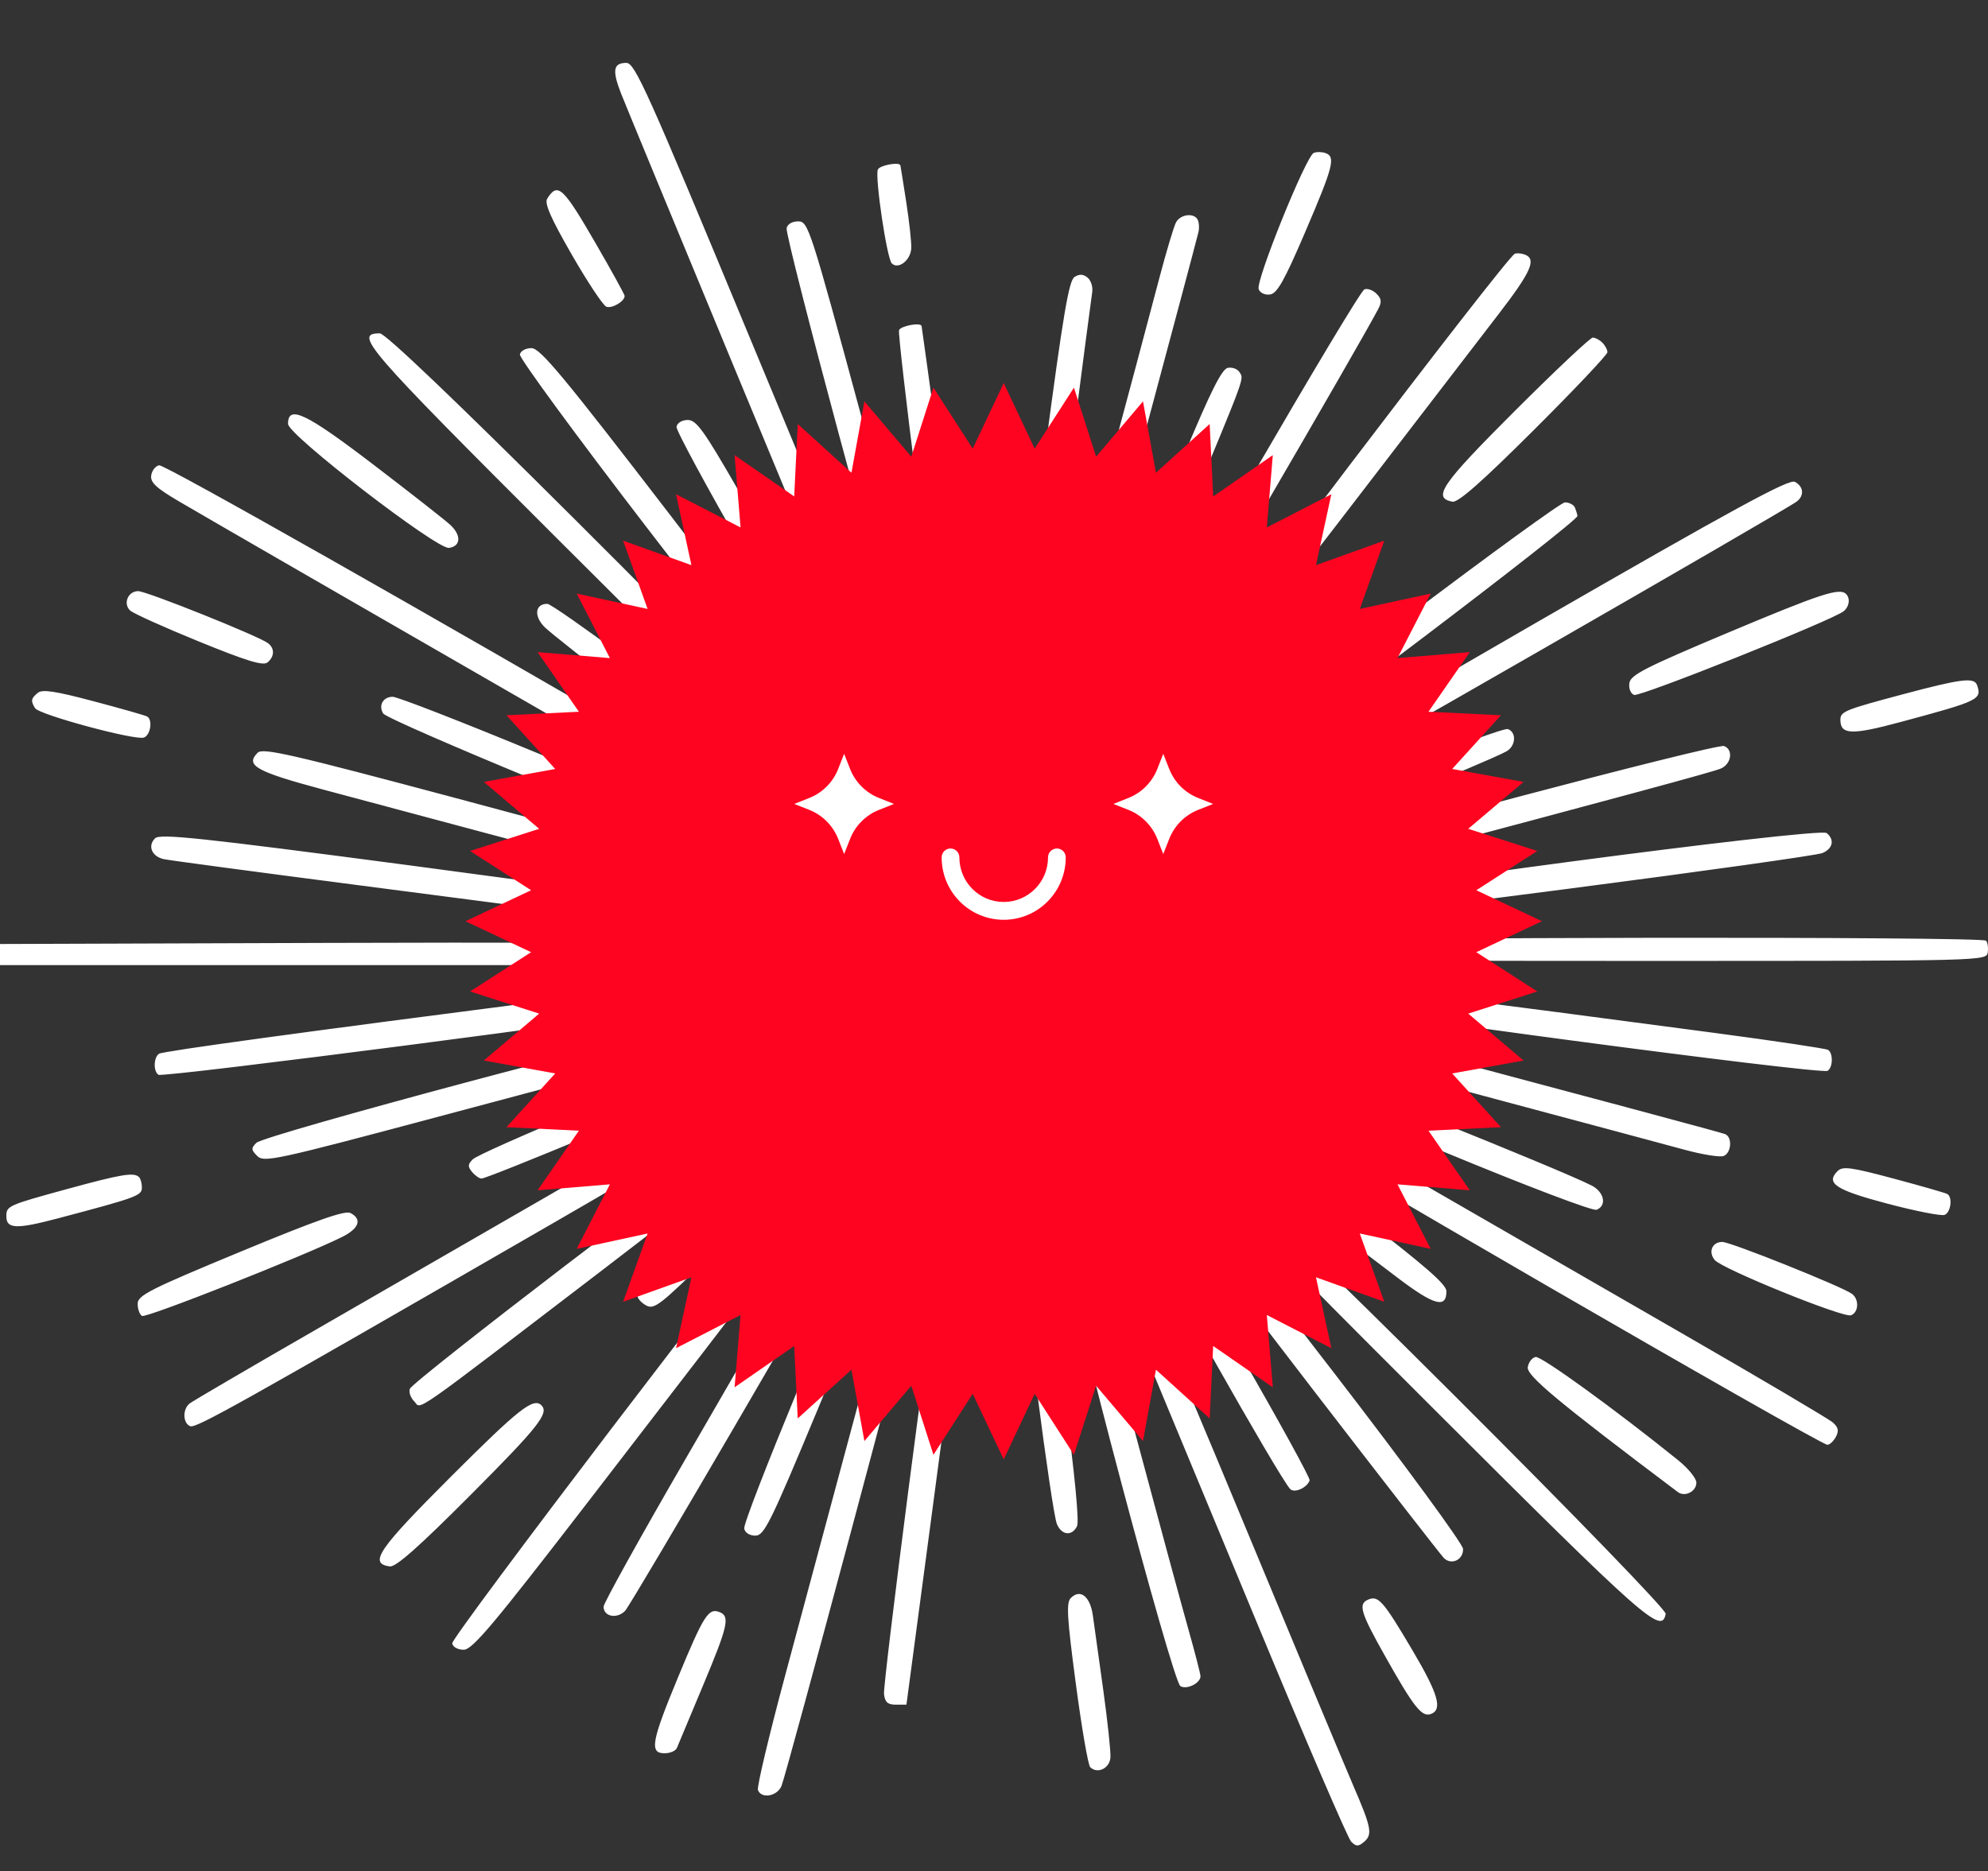 <svg width="290" height="273" viewBox="0 0 290 273" fill="none" xmlns="http://www.w3.org/2000/svg">
<rect x="0" y="0" width="290" height="273" fill="#333333" stroke="none"/>
<path fill-rule="evenodd" clip-rule="evenodd" d="M289.707 137.227C289.076 136.598 194.177 136.705 193.18 137.335C192.722 137.625 192.447 138.384 192.57 139.021C192.787 140.144 194.316 140.18 241.289 140.18C289.639 140.18 289.785 140.177 289.964 138.922C290.064 138.23 289.948 137.467 289.707 137.227ZM288.405 99.954C287.995 98.779 286.147 99.005 277.642 101.27C269.096 103.545 268.467 103.8 268.467 105.001C268.467 107.194 270.08 107.257 277.201 105.343C288.71 102.251 289.136 102.045 288.405 99.954ZM284.069 174.189C283.813 174.035 280.301 173.025 276.262 171.945C269.961 170.259 268.797 170.103 268.053 170.846C266.276 172.619 267.793 173.606 275.361 175.604C279.449 176.683 283.184 177.417 283.663 177.234C284.573 176.885 284.868 174.672 284.069 174.189ZM270.166 188.759C268.793 187.721 252.461 181.177 251.243 181.177C249.769 181.177 249.16 182.613 250.128 183.809C251.172 185.1 268.921 192.298 270.021 191.877C271.138 191.449 271.227 189.561 270.166 188.759ZM269.291 86.648C268.35 85.709 265.619 86.605 252.094 92.288C239.997 97.37 237.853 98.466 237.685 99.648C237.572 100.437 237.871 101.185 238.374 101.378C239.219 101.702 267.319 90.482 268.931 89.177C269.772 88.496 269.943 87.299 269.291 86.648ZM267.366 207.517C266.782 206.999 256.573 200.97 244.679 194.12C232.785 187.268 215.963 177.572 207.297 172.571C186.588 160.62 187.594 161.117 186.437 162.271C185.923 162.784 185.648 163.572 185.824 164.022C186.154 164.86 265.452 210.769 266.57 210.769C266.91 210.769 267.467 210.25 267.808 209.614C268.276 208.74 268.168 208.229 267.366 207.517ZM266.459 121.528C265.345 120.639 193.115 130.206 192.396 131.338C190.357 134.548 191.516 134.493 228.939 129.636C248.471 127.101 265.077 124.766 265.841 124.448C267.374 123.81 267.655 122.483 266.459 121.528ZM266.665 153.158C266.353 152.966 258.915 151.854 250.137 150.688C216.05 146.159 195.701 143.571 194.184 143.571C192.365 143.571 191.404 145.27 192.6 146.372C193.514 147.214 265.643 156.808 266.604 156.215C267.386 155.733 267.428 153.629 266.665 153.158ZM261.825 70.291C260.972 69.835 252.993 74.181 224.078 90.845C203.912 102.468 186.976 112.414 186.441 112.948C185.621 113.766 185.598 114.073 186.3 114.916C186.756 115.465 187.58 115.797 188.129 115.654C189.151 115.387 260.737 74.267 262.134 73.144C263.231 72.262 263.09 70.966 261.825 70.291ZM251.503 108.835C250.397 108.412 192.472 123.74 191.364 124.75C190.269 125.747 191.088 127.542 192.638 127.542C193.338 127.542 197.132 126.687 201.067 125.642C236.819 116.145 249.827 112.626 251.012 112.126C252.57 111.469 252.884 109.364 251.503 108.835ZM251.63 165.439C250.926 165.178 236.422 161.282 204.322 152.732C193.236 149.78 192.314 149.626 191.368 150.57C190.475 151.462 190.46 151.695 191.255 152.486C191.752 152.981 203.142 156.32 216.566 159.907C229.989 163.493 243.105 167.01 245.713 167.722C248.321 168.433 250.893 168.847 251.429 168.642C252.586 168.2 252.734 165.849 251.63 165.439ZM244.833 213.048C235.753 205.718 224.835 197.806 224.016 197.961C223.486 198.061 222.968 198.737 222.864 199.463C222.688 200.687 227.328 204.545 244.755 217.666C245.781 218.438 247.459 217.587 247.459 216.293C247.459 215.674 246.278 214.214 244.833 213.048ZM211.95 203.371C194.509 185.968 180.27 172.238 179.665 172.238C176.094 172.238 178.402 174.845 209.243 205.634C240.129 236.469 242.42 238.492 242.982 235.429C243.08 234.899 229.829 221.211 211.95 203.371ZM233.743 49.987C233.335 49.58 232.706 49.247 232.346 49.247C231.985 49.247 226.869 54.063 220.977 59.95C210.235 70.681 208.901 72.621 211.87 73.191C212.696 73.35 216.123 70.332 223.757 62.724C229.657 56.845 234.484 51.74 234.484 51.381C234.484 51.021 234.15 50.394 233.743 49.987ZM232.167 172.942C227.544 170.579 190.91 155.873 190.055 156.037C189.49 156.146 189.07 156.838 189.07 157.662C189.07 158.966 191.023 159.906 210.497 167.977C222.646 173.012 232.345 176.696 232.895 176.485C234.436 175.895 234.025 173.892 232.167 172.942ZM229.75 74.061C229.578 73.638 228.919 73.291 228.284 73.291C227.17 73.291 185.206 104.849 183.077 107.288C181.815 108.734 182.252 110.28 183.923 110.28C185.118 110.28 230.204 76.099 230.11 75.265C230.084 75.027 229.921 74.485 229.75 74.061ZM222.456 37.148C221.957 36.957 221.291 36.896 220.976 37.014C219.771 37.459 173.314 98.563 173.314 99.702C173.314 101.196 174.742 101.804 175.976 100.836C176.486 100.436 185.213 89.289 195.369 76.065C205.524 62.841 215.977 49.237 218.598 45.834C223.348 39.666 224.174 37.806 222.456 37.148ZM219.978 106.364C218.99 105.985 190.859 117.276 189.449 118.618C188.317 119.694 189.015 121.377 190.593 121.377C191.671 121.377 216.384 111.41 219.711 109.634C221.109 108.888 221.274 106.86 219.978 106.364ZM194.733 200.446C180.179 181.553 175.824 176.285 174.859 176.403C171.86 176.769 173.323 179.078 191.557 202.755C201.611 215.809 210.189 226.847 210.619 227.283C211.712 228.389 213.487 227.553 213.424 225.962C213.395 225.229 205.068 213.862 194.733 200.446ZM198.516 177.478C191.659 172.223 185.535 167.667 184.907 167.354C183.211 166.51 181.426 168.381 182.591 169.783C183.355 170.701 191.375 176.962 204.053 186.537C209.229 190.446 211.015 190.914 210.994 188.355C210.986 187.37 207.821 184.61 198.516 177.478ZM206.022 240.716C201.837 233.638 201.096 232.774 199.684 233.315C198.066 233.934 198.403 235.117 202.034 241.573C206.264 249.094 207.417 250.547 208.746 250.039C210.466 249.38 209.802 247.109 206.022 240.716ZM200.791 42.843C200.272 42.325 199.482 42.042 199.035 42.212C198.068 42.583 168.269 93.89 167.899 95.822C167.547 97.658 169.493 98.362 170.864 96.896C171.675 96.026 198.066 50.731 201.024 45.129C201.59 44.056 201.543 43.594 200.791 42.843ZM197.369 260.397C196.051 257.345 188.305 238.783 180.157 219.146C172.008 199.51 165.005 183.237 164.595 182.984C163.68 182.42 162.388 182.862 161.999 183.874C161.84 184.287 163.728 189.467 166.195 195.385C168.66 201.304 176.428 220.017 183.455 236.97C190.483 253.924 196.623 268.187 197.1 268.667C197.811 269.381 198.14 269.396 198.925 268.746C200.266 267.635 200.091 266.695 197.369 260.397ZM195.764 87.881C194.626 86.746 192.758 88.089 185.817 95.031C178.066 102.784 176.534 105.348 179.657 105.348C180.624 105.348 183.392 103.012 188.616 97.788C195.571 90.831 196.889 89.004 195.764 87.881ZM193.395 22.345C192.886 22.149 192.099 22.131 191.648 22.304C190.53 22.732 183.147 40.992 183.607 42.19C183.817 42.735 184.535 43.067 185.274 42.961C186.306 42.812 187.359 40.939 190.403 33.835C194.488 24.299 194.852 22.902 193.395 22.345ZM181.09 197.82C172.396 182.763 170.742 180.253 169.513 180.253C168.682 180.253 167.998 180.673 167.886 181.252C167.719 182.119 186.639 215.611 188.21 217.229C188.828 217.865 190.684 217.036 191.042 215.963C191.148 215.647 186.67 207.483 181.09 197.82ZM180.795 54.273C180.507 53.816 179.749 53.541 179.11 53.663C178.246 53.828 176.633 57.035 172.803 66.208C161.755 92.662 161.545 93.236 162.543 94.241C163.185 94.887 163.733 94.978 164.413 94.549C164.941 94.216 168.827 85.638 173.046 75.488C181.896 54.2 181.475 55.352 180.795 54.273ZM174.753 32.139C174.302 31.002 172.21 31.204 171.548 32.448C171.231 33.041 170.133 36.717 169.105 40.616C165.644 53.755 157.176 85.288 156.318 88.232C155.581 90.761 155.589 91.274 156.376 92.059C157.641 93.321 158.931 92.647 159.664 90.344C160.157 88.794 173.947 37.412 174.83 33.835C174.955 33.326 174.921 32.564 174.753 32.139ZM173.328 237.587C172.37 234.196 169.171 222.406 166.22 211.386C158.714 183.357 159.191 184.876 157.899 184.876C157.285 184.876 156.507 185.223 156.169 185.647C155.43 186.575 171.008 245.249 172.187 245.977C173.122 246.553 175.185 245.514 175.118 244.501C175.092 244.089 174.286 240.978 173.328 237.587ZM160.937 246.526C160.305 241.949 159.62 237.049 159.416 235.638C159.014 232.866 157.587 231.746 156.208 233.121C155.525 233.803 155.646 235.898 156.931 245.592C157.781 252 158.726 257.493 159.033 257.799C160.079 258.843 161.88 257.98 161.986 256.384C162.042 255.54 161.57 251.103 160.937 246.526ZM158.656 40.502C158.023 39.978 157.468 39.949 156.746 40.404C155.927 40.919 155.089 45.87 152.47 65.644C149.512 87.978 149.303 90.311 150.201 90.972C151.66 92.046 152.848 91.309 153.212 89.106C153.39 88.037 154.787 77.452 156.319 65.584C157.851 53.717 159.204 43.384 159.326 42.624C159.448 41.863 159.146 40.908 158.656 40.502ZM155.382 204.549C154.138 195.195 152.921 187.219 152.677 186.825C152.154 185.981 150.056 185.87 149.566 186.661C149.129 187.368 153.408 220.483 154.175 222.329C154.863 223.983 156.38 224.142 157.116 222.637C157.442 221.97 156.78 215.064 155.382 204.549ZM137.14 67.126C135.678 56.445 134.462 47.636 134.436 47.552C134.266 47.002 131.377 47.543 131.147 48.168C130.878 48.901 135.985 89.397 136.551 91.015C136.7 91.439 137.524 91.785 138.385 91.785C139.825 91.785 139.943 91.578 139.873 89.165C139.831 87.724 138.601 77.806 137.14 67.126ZM139.537 187.137C138.732 186.333 136.937 186.743 136.611 187.805C135.964 189.903 128.776 245.607 128.954 247.134C129.095 248.328 129.491 248.684 130.681 248.684L132.226 248.684L136.043 220.017C139.952 190.663 140.251 187.849 139.537 187.137ZM125.787 61.269C118.174 33.143 117.901 32.294 116.443 32.294C115.552 32.294 114.864 32.699 114.75 33.289C114.495 34.61 129.829 91.686 130.729 92.768C131.64 93.864 133.799 92.798 133.7 91.302C133.661 90.72 130.101 77.205 125.787 61.269ZM132.843 185.716C132.334 185.521 131.553 185.5 131.109 185.67C130.221 186.01 130.305 185.729 123.578 210.769C120.982 220.433 116.922 235.539 114.557 244.339C112.191 253.139 110.393 260.699 110.563 261.139C111.068 262.453 113.354 262.061 113.998 260.551C114.701 258.902 133.77 187.717 133.77 186.743C133.77 186.373 133.353 185.911 132.843 185.716ZM132.204 29.519C131.757 26.637 131.371 24.21 131.345 24.125C131.179 23.575 128.287 24.116 128.053 24.742C127.617 25.905 129.375 37.711 130.091 38.425C131.034 39.366 132.828 37.984 132.929 36.239C132.977 35.425 132.65 32.401 132.204 29.519ZM126.44 90.244C125.842 88.888 118.016 70.093 109.05 48.477C94.403 13.165 92.609 9.175 91.376 9.175C89.465 9.175 89.275 10.25 90.589 13.624C91.583 16.178 120.949 87.079 123.554 93.212C124.339 95.062 124.843 95.523 125.917 95.37C127.67 95.121 127.843 93.425 126.44 90.244ZM126.673 183.651C125.837 182.958 125.534 182.966 124.798 183.701C123.53 184.965 108.327 221.763 108.564 222.993C108.681 223.602 109.347 224.024 110.19 224.024C111.478 224.024 112.367 222.222 119.315 205.529C123.549 195.357 127.161 186.459 127.342 185.756C127.538 184.994 127.268 184.143 126.673 183.651ZM117.557 88.6C115.14 84.418 110.604 76.558 107.478 71.133C102.664 62.779 101.571 61.269 100.336 61.269C99.491 61.269 98.797 61.683 98.687 62.254C98.491 63.27 117.89 97.302 119.086 98.04C119.959 98.578 121.234 98.073 121.635 97.029C121.809 96.575 119.975 92.782 117.557 88.6ZM121.622 181.332C121.083 180.001 119.075 180.491 117.831 182.256C117.175 183.188 115.535 185.894 114.187 188.267C112.84 190.641 106.407 201.784 99.892 213.029C93.378 224.275 88.047 233.885 88.047 234.387C88.047 235.845 90.004 236.221 91.191 234.991C92.101 234.046 122.117 182.624 121.982 182.24C121.955 182.164 121.793 181.756 121.622 181.332ZM97.767 75.14C82.112 54.775 78.799 50.788 77.532 50.788C76.675 50.788 75.938 51.191 75.838 51.713C75.74 52.222 84.083 63.596 94.377 76.99C110.083 97.423 113.34 101.341 114.619 101.341C115.486 101.341 116.218 100.942 116.316 100.416C116.41 99.908 108.063 88.534 97.767 75.14ZM115.459 177.052C114.903 176.84 114.061 176.918 113.587 177.226C111.896 178.326 65.803 238.838 65.965 239.745C66.058 240.27 66.784 240.669 67.646 240.669C68.91 240.669 71.937 237.068 85.865 218.99C115.121 181.018 116.47 179.226 116.47 178.324C116.47 177.838 116.015 177.266 115.459 177.052ZM84.129 76.042C66.487 58.455 56.196 48.631 55.414 48.631C51.555 48.631 53.202 50.539 81.068 78.362C108.844 106.094 110.799 107.782 111.415 104.555C111.563 103.787 103.286 95.139 84.129 76.042ZM111.115 172.958C110.888 172.731 110.259 172.546 109.716 172.546C108.581 172.546 92.99 187.906 92.99 189.025C92.99 189.432 93.57 190.074 94.277 190.453C95.437 191.071 96.363 190.352 103.546 183.261C110.854 176.046 112.273 174.114 111.115 172.958ZM105.851 107.271C100.23 102.474 80.731 88.095 79.841 88.091C78.04 88.083 77.841 89.898 79.465 91.502C80.277 92.304 86.225 96.999 92.681 101.936C104.24 110.774 106.606 112.023 107.08 109.54C107.19 108.963 106.637 107.942 105.851 107.271ZM106.789 168.026C106.563 167.799 105.989 167.615 105.513 167.615C104.432 167.615 60.238 201.434 59.786 202.607C59.605 203.08 59.893 203.903 60.426 204.435C61.56 205.566 59.124 207.266 87.926 185.24C105.85 171.532 108.177 169.409 106.789 168.026ZM104.929 235.164C103.346 234.558 102.637 235.679 98.912 244.677C95.014 254.087 94.716 255.773 96.941 255.773C97.754 255.773 98.563 255.427 98.739 255.003C98.914 254.579 100.613 250.522 102.512 245.987C106.23 237.109 106.528 235.776 104.929 235.164ZM99.36 111.012C62.126 89.341 23.982 67.733 23.219 67.878C22.682 67.98 22.16 68.645 22.058 69.355C21.911 70.375 22.756 71.168 26.074 73.123C29.738 75.282 52.311 88.305 90.177 110.105C96.277 113.616 101.699 116.407 102.226 116.307C102.753 116.207 103.271 115.525 103.376 114.792C103.53 113.72 102.747 112.982 99.36 111.012ZM102.507 162.437C101.795 162.163 95.451 165.5 82.857 172.773C72.628 178.68 56.196 188.153 46.341 193.825C36.486 199.496 28.075 204.414 27.65 204.754C26.607 205.588 26.671 207.646 27.751 208.06C28.602 208.386 34.631 205.011 80.942 178.285C98.027 168.425 103.229 165.146 103.373 164.144C103.485 163.358 103.141 162.679 102.507 162.437ZM100.614 157.288C100.442 156.865 99.815 156.518 99.219 156.518C97.708 156.518 70.043 168.053 68.957 169.135C68.232 169.86 68.215 170.191 68.867 170.974C69.305 171.5 69.926 171.93 70.247 171.93C71.127 171.93 99.361 160.206 100.25 159.471C101.067 158.796 101.113 158.523 100.614 157.288ZM99.015 118.348C98.25 118.056 88.828 114.178 78.077 109.733C67.326 105.287 57.972 101.649 57.289 101.649C55.89 101.649 55.171 102.909 55.899 104.085C56.544 105.127 98.643 122.515 99.633 122.149C100.98 121.649 100.538 118.932 99.015 118.348ZM96.578 124.553C95.454 124.2 81.917 120.544 66.495 116.428C42.406 109.999 38.333 109.066 37.587 109.811C35.736 111.658 37.323 112.55 47.148 115.186C87.505 126.015 95.918 128.182 97.007 128.027C97.728 127.924 98.321 127.298 98.432 126.523C98.58 125.489 98.169 125.053 96.578 124.553ZM97.676 150.596C96.39 150.103 38.559 165.571 37.404 166.717C36.609 167.505 36.625 167.74 37.533 168.647C38.5 169.611 40.185 169.246 63.462 163.038C101.536 152.883 98.215 153.899 98.44 152.335C98.558 151.522 98.246 150.814 97.676 150.596ZM96.559 131.464C96.143 131.207 79.529 128.85 59.641 126.226C29.118 122.198 23.346 121.585 22.622 122.293C21.487 123.404 22.151 124.965 23.916 125.34C24.695 125.505 37.15 127.173 51.593 129.047C66.035 130.919 81.884 132.981 86.812 133.628C95.793 134.805 97.316 134.677 97.316 132.744C97.316 132.296 96.975 131.72 96.559 131.464ZM96.344 144.394C95.759 144.169 88.44 144.866 80.079 145.942C44.211 150.555 23.817 153.344 23.207 153.721C22.403 154.216 22.344 156.316 23.12 156.794C23.83 157.233 94.813 148.032 96.08 147.337C97.425 146.601 97.58 144.867 96.344 144.394ZM95.969 137.706C95.52 137.536 73.744 137.467 47.577 137.555L2.44979e-05 137.714L2.44305e-05 139.256L2.43631e-05 140.797L48.194 140.797L96.389 140.797L96.586 139.407C96.695 138.643 96.417 137.877 95.969 137.706ZM87 35.684C82.121 27.243 81.368 26.539 79.826 28.979C79.395 29.661 80.339 31.815 83.415 37.16C85.712 41.151 87.975 44.562 88.445 44.742C89.273 45.059 91.157 43.944 91.117 43.161C91.106 42.948 89.254 39.584 87 35.684ZM78.985 205.015C77.812 203.844 75.714 205.493 65.89 215.307C55.118 226.068 53.748 228.07 56.851 228.516C57.737 228.644 61.061 225.702 68.739 217.996C78.559 208.14 80.126 206.154 78.985 205.015ZM65.67 76.558C64.894 75.842 59.846 71.886 54.453 67.767C44.603 60.244 42.016 59.012 42.016 61.844C42.016 63.437 63.726 80.162 65.489 79.928C67.236 79.695 67.323 78.083 65.67 76.558ZM51.129 176.961C50.326 176.544 46.192 177.998 35.065 182.61C21.799 188.106 20.081 188.977 20.081 190.202C20.081 190.962 20.366 191.761 20.714 191.975C21.287 192.329 44.286 183.249 49.894 180.457C52.386 179.216 52.865 177.861 51.129 176.961ZM39.081 93.819C37.707 92.781 21.375 86.237 20.157 86.237C18.678 86.237 17.918 88.055 18.977 89.06C19.414 89.475 23.916 91.505 28.981 93.571C36.015 96.44 38.386 97.164 39.021 96.638C40.063 95.776 40.089 94.58 39.081 93.819ZM21.471 104.528C21.216 104.376 17.713 103.377 13.687 102.31C8.014 100.805 6.17 100.529 5.5 101.084C4.517 101.897 4.456 102.265 5.125 103.316C5.739 104.279 19.778 108.062 21.001 107.594C21.961 107.227 22.299 105.022 21.471 104.528ZM20.287 171.725C19.549 170.988 17.763 171.281 9.916 173.427C1.103 175.837 0.927 175.916 0.927 177.449C0.927 179.289 2.382 179.345 8.457 177.737C19.988 174.686 20.699 174.426 20.699 173.249C20.699 172.636 20.514 171.95 20.287 171.725Z" fill="white"/>
<g clip-path="url(#clip0_1064_1851)">
<path d="M146.415 55.878L150.933 65.448L156.662 56.55L159.894 66.627L166.735 58.554L168.623 68.966L176.46 61.855L176.973 72.425L185.671 66.397L184.799 76.944L194.21 72.103L191.969 82.445L201.931 78.874L198.36 88.836L208.703 86.595L203.862 96.006L214.408 95.135L208.38 103.832L218.95 104.345L211.839 112.182L222.251 114.07L214.178 120.912L224.255 124.143L215.357 129.872L224.927 134.391L215.357 138.909L224.255 144.638L214.178 147.87L222.251 154.711L211.839 156.599L218.95 164.436L208.38 164.949L214.408 173.647L203.862 172.775L208.703 182.186L198.36 179.945L201.931 189.907L191.969 186.336L194.21 196.679L184.799 191.838L185.671 202.384L176.973 196.356L176.46 206.926L168.623 199.815L166.735 210.227L159.894 202.154L156.662 212.231L150.933 203.333L146.415 212.903L141.896 203.333L136.167 212.231L132.936 202.154L126.094 210.227L124.206 199.815L116.369 206.926L115.856 196.356L107.158 202.384L108.03 191.838L98.619 196.679L100.86 186.336L90.898 189.907L94.469 179.945L84.127 182.186L88.968 172.775L78.421 173.647L84.449 164.949L73.879 164.436L80.99 156.599L70.578 154.711L78.651 147.87L68.574 144.638L77.472 138.909L67.902 134.391L77.472 129.872L68.574 124.143L78.651 120.912L70.578 114.07L80.99 112.182L73.879 104.345L84.449 103.832L78.421 95.135L88.968 96.006L84.127 86.595L94.469 88.836L90.898 78.874L100.86 82.445L98.619 72.103L108.03 76.944L107.158 66.397L115.856 72.425L116.369 61.855L124.206 68.966L126.094 58.554L132.936 66.627L136.167 56.55L141.896 65.448L146.415 55.878Z" fill="#FF0420"/>
</g>
<g clip-path="url(#clip1_1064_1851)">
<path fill-rule="evenodd" clip-rule="evenodd" d="M138.656 123.781C139.37 123.781 139.949 124.363 139.949 125.081C139.949 128.671 142.844 131.582 146.415 131.582C149.986 131.582 152.88 128.671 152.88 125.081C152.88 124.363 153.459 123.781 154.173 123.781C154.888 123.781 155.466 124.363 155.466 125.081C155.466 130.108 151.414 134.182 146.415 134.182C141.415 134.182 137.363 130.108 137.363 125.081C137.363 124.363 137.942 123.781 138.656 123.781Z" fill="white"/>
<path d="M123.139 109.966L124.001 112.165C124.763 114.108 126.29 115.645 128.217 116.409L130.412 117.28L128.217 118.15C126.29 118.914 124.763 120.451 124.001 122.394L123.139 124.593L122.276 122.394C121.514 120.451 119.987 118.914 118.06 118.15L115.865 117.28L118.06 116.409C119.987 115.645 121.514 114.108 122.276 112.165L123.139 109.966Z" fill="white"/>
<path d="M169.691 109.966L170.554 112.165C171.315 114.108 172.842 115.645 174.77 116.409L176.965 117.28L174.77 118.15C172.842 118.914 171.315 120.451 170.554 122.394L169.691 124.593L168.828 122.394C168.066 120.451 166.539 118.914 164.612 118.15L162.417 117.28L164.612 116.409C166.539 115.645 168.066 114.108 168.828 112.165L169.691 109.966Z" fill="white"/>
</g>
<defs>
<clipPath id="clip0_1064_1851">
<rect width="157.024" height="157.024" fill="white" transform="translate(67.902 55.878)"/>
</clipPath>
<clipPath id="clip1_1064_1851">
<rect width="66.488" height="26.878" fill="white" transform="translate(113.171 107.512)"/>
</clipPath>
</defs>
</svg>
